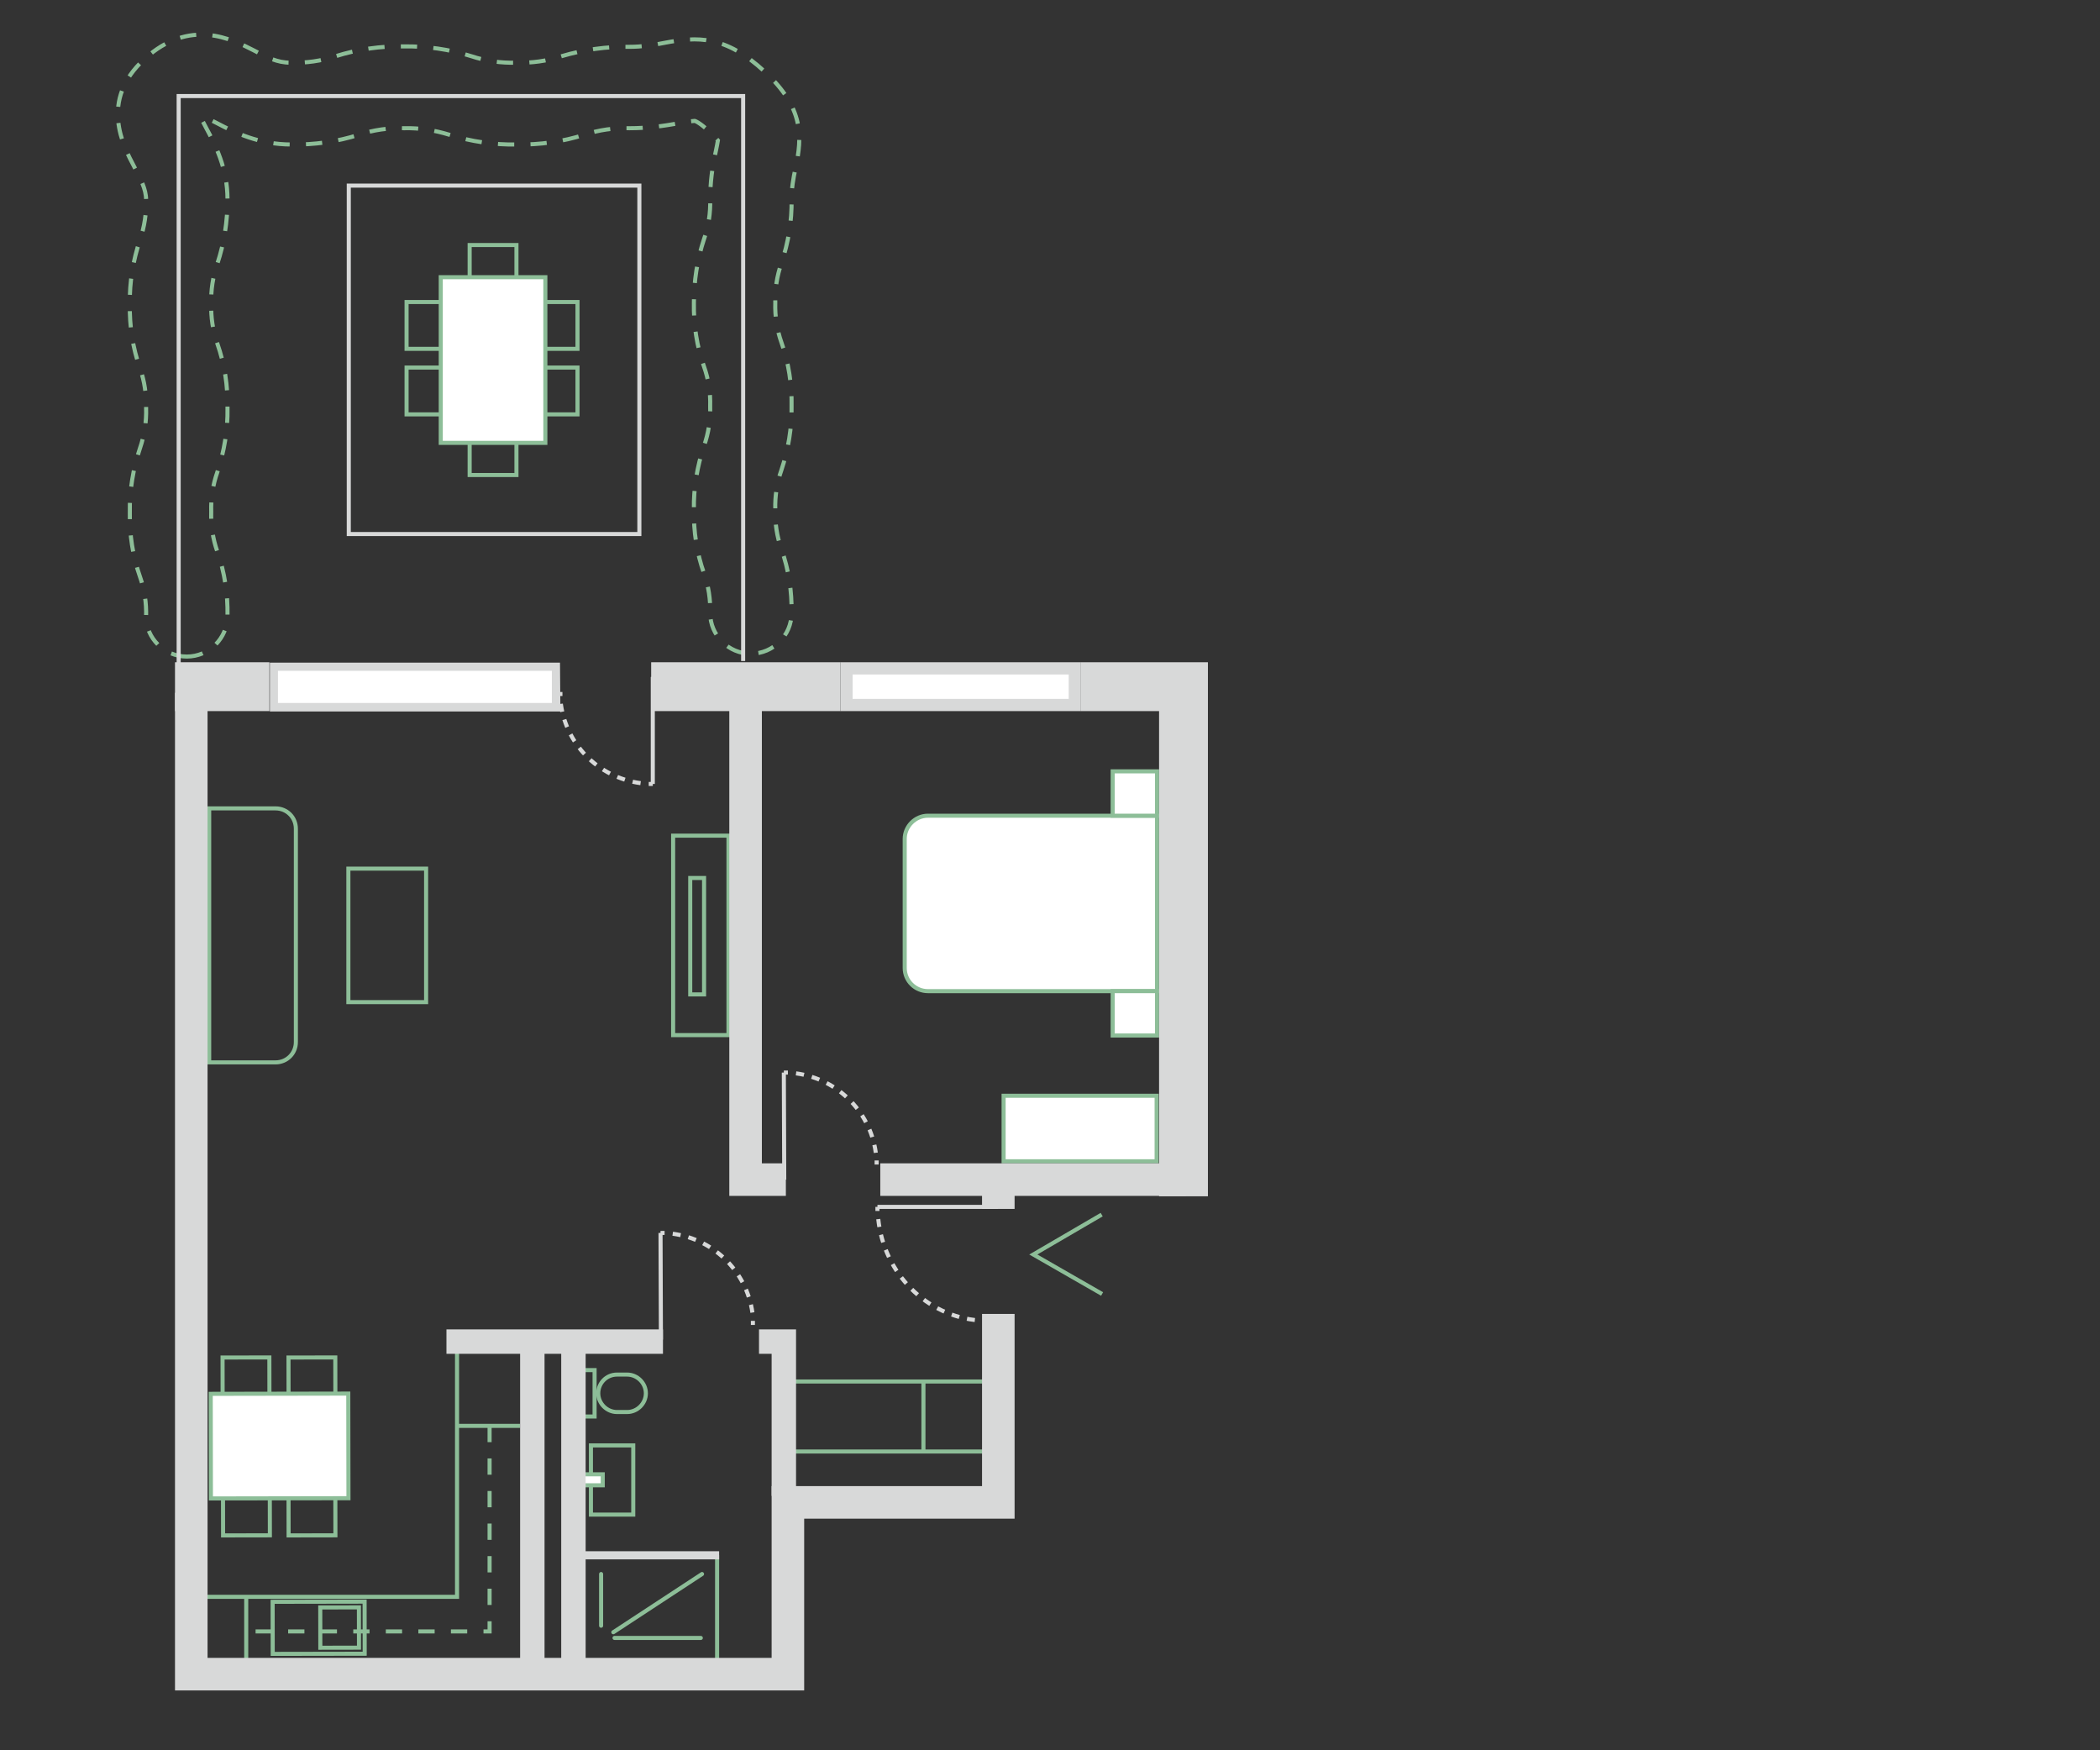 <?xml version="1.0" encoding="UTF-8"?> <!-- Generator: Adobe Illustrator 25.0.1, SVG Export Plug-In . SVG Version: 6.00 Build 0) --> <svg xmlns="http://www.w3.org/2000/svg" xmlns:xlink="http://www.w3.org/1999/xlink" version="1.1" id="Calque_1" x="0px" y="0px" viewBox="0 0 516 430" style="enable-background:new 0 0 516 430;" xml:space="preserve"><rect x="0" y="0" width="516" height="430" fill="#333333" stroke="none"/> <style type="text/css"> .st0{fill:#FFFFFF;stroke:#8DBE98;stroke-miterlimit:10;} .st1{fill:none;stroke:#8DBE98;stroke-miterlimit:10;} .st2{fill:none;stroke:#8DBE98;stroke-miterlimit:10;stroke-dasharray:4,4;} .st3{fill:none;stroke:#8DBE98;stroke-linecap:round;stroke-miterlimit:10;} .st4{fill:#FFFFFF;} .st5{fill:#D8D9D9;} .st6{fill:none;stroke:#D8D9D9;stroke-miterlimit:10;} .st7{fill:none;stroke:#D8D9D9;stroke-width:2;stroke-miterlimit:10;} .st8{fill:none;stroke:#D8D9D9;stroke-miterlimit:10;stroke-dasharray:1.95,1.95;} .st9{fill:none;stroke:#D8D9D9;stroke-miterlimit:10;stroke-dasharray:1.97,1.97;} .st10{fill:none;stroke:#D8D9D9;stroke-miterlimit:10;stroke-dasharray:1.98,1.98;} </style> <g id="amménagements"> <path class="st0" d="M228,200.4h56.3l0,0v43.1l0,0H228c-3.1,0-5.7-2.5-5.7-5.7v-31.7C222.3,203,224.9,200.4,228,200.4L228,200.4z"></path> <rect x="273.4" y="243.5" class="st0" width="10.9" height="10.9"></rect> <rect x="273.4" y="189.5" class="st0" width="10.9" height="10.9"></rect> <rect x="246.6" y="269.2" class="st0" width="37.6" height="16.1"></rect> <rect x="85.6" y="213.4" class="st1" width="19.1" height="32.8"></rect> <path class="st1" d="M51.4,198.6h16.3c2.8,0,5,2.2,5,5V256c0,2.8-2.2,5-5,5H51.4l0,0V198.6L51.4,198.6z"></path> <rect x="165.4" y="205.3" class="st1" width="13.6" height="49"></rect> <rect x="169.6" y="215.7" class="st1" width="3.4" height="28.6"></rect> <rect x="99.9" y="74.2" class="st1" width="15.9" height="11.5"></rect> <rect x="99.9" y="90.3" class="st1" width="15.9" height="11.5"></rect> <rect x="126" y="74.2" class="st1" width="15.9" height="11.5"></rect> <rect x="126" y="90.3" class="st1" width="15.9" height="11.5"></rect> <rect x="115.4" y="100.8" class="st1" width="11.5" height="15.9"></rect> <rect x="115.4" y="60.2" class="st1" width="11.5" height="15.9"></rect> <rect x="108.3" y="68.1" class="st0" width="25.7" height="40.7"></rect> <path class="st1" d="M112.3,329.2v63.1H47"></path> <rect x="67" y="393.5" transform="matrix(1 -1.745302e-03 1.745302e-03 1 -0.698 0.137)" class="st1" width="22.6" height="12.8"></rect> <rect x="78.7" y="394.9" transform="matrix(1 -1.745302e-03 1.745302e-03 1 -0.698 0.146)" class="st1" width="9.5" height="9.9"></rect> <line class="st1" x1="112.3" y1="350.3" x2="127.8" y2="350.3"></line> <line class="st1" x1="60.5" y1="392.3" x2="60.5" y2="408"></line> <polyline class="st2" points="120.3,350.3 120.3,400.8 60.5,400.8 "></polyline> <path class="st1" d="M151.6,337.7h2.5c2.5,0,4.6,2.1,4.6,4.6v0c0,2.5-2.1,4.6-4.6,4.6h-2.5c-2.5,0-4.6-2.1-4.6-4.6v0 C147,339.8,149,337.7,151.6,337.7z"></path> <rect x="142.2" y="336.6" class="st1" width="3.9" height="11.4"></rect> <rect x="145.2" y="355.1" class="st1" width="10.4" height="17"></rect> <rect x="141.2" y="362.2" class="st0" width="6.9" height="2.7"></rect> <line class="st3" x1="147.7" y1="386.7" x2="147.7" y2="399.4"></line> <line class="st3" x1="172.2" y1="402.4" x2="151" y2="402.4"></line> <line class="st3" x1="172.5" y1="386.7" x2="150.7" y2="401"></line> <path class="st2" d="M45.9,161.3c5.5,0,10-4.5,10-10c0.1-5.4-0.7-10.7-2.5-15.8c-1.1-3.1-1.6-6.4-1.5-9.8c-0.1-3.3,0.4-6.6,1.5-9.7 c1.7-5.1,2.6-10.4,2.5-15.8c0.1-5.4-0.7-10.7-2.5-15.8c-1.1-3.1-1.6-6.5-1.5-9.8c-0.1-3.3,0.4-6.6,1.5-9.8 c1.7-5.1,2.5-10.4,2.5-15.8c0-7.7-3-13.4-5.2-17.5c-0.4-0.7-0.8-1.6-1.2-2.3c0.2-0.2,0.4-0.4,0.6-0.5c1.1,0.5,2.2,1,3.3,1.6 c4.2,2.2,10.1,5.2,18.2,5.2c5.6,0.1,11.3-0.7,16.6-2.4c3.6-1.2,7.3-1.7,11.1-1.6c3.8-0.1,7.5,0.5,11.1,1.6c5.4,1.7,11,2.5,16.6,2.4 c5.6,0.1,11.3-0.7,16.6-2.4c3.6-1.2,7.3-1.7,11.1-1.6c4.2,0,8.3-0.5,12.4-1.3c1.2-0.3,2.4-0.4,3.6-0.5c0,0,1,0.2,3.7,2.7 c0.7,0.6,1.4,1.4,2,2.1c-0.1,0.6-0.3,1.7-0.5,2.6c-0.9,3.9-1.4,7.9-1.4,11.9c0.1,3.3-0.4,6.6-1.5,9.7c-1.7,5.1-2.5,10.4-2.5,15.7 c-0.1,5.3,0.7,10.7,2.5,15.7c1.1,3.1,1.6,6.4,1.5,9.7c0.1,3.3-0.4,6.6-1.5,9.7c-1.7,5.1-2.6,10.4-2.5,15.7 c-0.1,5.3,0.7,10.7,2.5,15.7c1.1,3.1,1.6,6.4,1.5,9.7c0,5.5,4.5,10,10,10s10-4.5,10-10c0.1-5.3-0.7-10.7-2.5-15.7 c-1.1-3.1-1.6-6.4-1.5-9.7c-0.1-3.3,0.4-6.6,1.5-9.7c1.7-5.1,2.6-10.4,2.5-15.7c0.1-5.3-0.7-10.7-2.5-15.7 c-1.1-3.1-1.6-6.4-1.5-9.7c-0.1-3.3,0.4-6.6,1.5-9.7c1.7-5.1,2.6-10.4,2.5-15.7c0-2.6,0.4-5.2,1-7.8c1.6-7.6,2.1-14.6-7.6-23.6 s-16.6-8.6-24.5-7.1c-2.9,0.6-5.8,1-8.7,1c-5.6-0.1-11.3,0.7-16.7,2.3c-3.6,1.2-7.3,1.7-11.1,1.6c-3.8,0.1-7.5-0.4-11.1-1.6 c-5.4-1.7-11-2.5-16.7-2.4c-5.6-0.1-11.2,0.7-16.6,2.4c-3.6,1.2-7.3,1.7-11.1,1.6c-3.3,0-5.8-1.3-9-3c-5.5-2.8-15.7-8.1-26.9,2.1 S30.3,35.9,33,41c1.5,2.9,2.9,5.4,2.9,8.1c0.1,3.3-0.4,6.6-1.5,9.8c-1.7,5.1-2.6,10.4-2.5,15.8c-0.1,5.4,0.7,10.7,2.5,15.8 c1.1,3.1,1.6,6.4,1.5,9.8c0.1,3.3-0.4,6.6-1.5,9.8c-1.7,5.1-2.6,10.4-2.5,15.8c-0.1,5.4,0.7,10.7,2.5,15.8c1.1,3.1,1.6,6.4,1.5,9.8 C35.9,156.8,40.4,161.3,45.9,161.3z"></path> <rect x="54.7" y="333.5" transform="matrix(1 -1.745302e-03 1.745302e-03 1 -0.596 0.106)" class="st1" width="11.5" height="15.9"></rect> <rect x="70.9" y="333.5" transform="matrix(1 -1.745302e-03 1.745302e-03 1 -0.596 0.134)" class="st1" width="11.5" height="15.9"></rect> <rect x="54.8" y="361.3" transform="matrix(1 -1.745302e-03 1.745302e-03 1 -0.644 0.106)" class="st1" width="11.5" height="15.9"></rect> <rect x="70.9" y="361.3" transform="matrix(1 -1.745302e-03 1.745302e-03 1 -0.644 0.134)" class="st1" width="11.5" height="15.9"></rect> <rect x="51.8" y="342.4" transform="matrix(1 -1.745302e-03 1.745302e-03 1 -0.62 0.12)" class="st0" width="33.8" height="25.7"></rect> <line class="st1" x1="244.1" y1="339.4" x2="193.1" y2="339.4"></line> <line class="st1" x1="244.1" y1="356.6" x2="193.1" y2="356.6"></line> <line class="st1" x1="226.9" y1="339.4" x2="226.9" y2="356.6"></line> <line class="st3" x1="176.2" y1="382.1" x2="176.2" y2="408.3"></line> <polyline class="st1" points="270.8,317.9 253.9,308.2 270.7,298.4 "></polyline> </g> <g id="MURS"> <rect x="67.3" y="163.8" class="st4" width="69.4" height="9.9"></rect> <path class="st5" d="M135.6,164.8v7.9H68.3v-7.9H135.6 M137.6,162.8H66.3v12h71.4L137.6,162.8L137.6,162.8z"></path> <rect x="85.7" y="45.6" class="st6" width="71.4" height="85.6"></rect> <rect x="207.9" y="164.2" class="st4" width="56.1" height="9"></rect> <path class="st5" d="M262.6,165.7v6h-53.1v-6H262.6 M265.6,162.7h-59.1v12h59.1V162.7z"></path> <line class="st7" x1="176.7" y1="382.1" x2="141.7" y2="382.1"></line> <line class="st6" x1="245.2" y1="296.5" x2="215.6" y2="296.5"></line> <path class="st6" d="M215.6,296.5c0,0.3,0,0.7,0,1"></path> <path class="st8" d="M215.8,299.5c1.4,13.3,11.8,23.9,24.8,24.9"></path> <path class="st6" d="M241.6,324.4h1"></path> <line class="st6" x1="162.4" y1="329.1" x2="162.3" y2="302.9"></line> <path class="st6" d="M162.3,302.9c0.3,0,0.7,0,1,0"></path> <path class="st9" d="M165.3,303.1c10.5,1.4,18.7,9.9,19.7,20.4"></path> <path class="st6" d="M185,324.5c0,0.3,0,0.7,0,1"></path> <line class="st6" x1="192.7" y1="289.8" x2="192.6" y2="263.5"></line> <path class="st6" d="M192.6,263.5h1"></path> <path class="st10" d="M195.6,263.7c10.5,1.4,18.7,9.9,19.7,20.4"></path> <path class="st6" d="M215.4,285.1c0,0.3,0,0.7,0,1"></path> <line class="st6" x1="160.4" y1="166.3" x2="160.4" y2="192.6"></line> <path class="st6" d="M160.4,192.6c-0.3,0-0.7,0-1,0"></path> <path class="st10" d="M157.4,192.4c-10.5-1.4-18.7-9.8-19.7-20.4"></path> <path class="st6" d="M137.7,171c0-0.3,0-0.7,0-1"></path> <polygon class="st5" points="296.8,293.9 284.8,293.9 284.8,174.7 265.6,174.7 265.6,162.7 296.8,162.7 "></polygon> <rect x="160" y="162.7" class="st5" width="46.5" height="12"></rect> <rect x="43" y="162.7" class="st5" width="23.2" height="12"></rect> <polygon class="st5" points="193.1,293.8 179.2,293.8 179.2,169.8 187.2,169.8 187.2,285.8 193.1,285.8 "></polygon> <rect x="216.3" y="285.8" class="st5" width="75.1" height="8"></rect> <rect x="241.3" y="289.6" class="st5" width="8" height="7.4"></rect> <polygon class="st5" points="197.6,415.3 43,415.3 43,170.2 51,170.2 51,407.3 189.6,407.3 189.6,365.1 241.3,365.1 241.3,322.8 249.3,322.8 249.3,373.1 197.6,373.1 "></polygon> <polyline class="st6" points="182.6,162.4 182.6,23.6 43.9,23.6 43.9,163.8 "></polyline> <rect x="109.7" y="326.6" class="st5" width="53.2" height="6"></rect> <rect x="137.9" y="329.6" class="st5" width="6" height="81.7"></rect> <rect x="127.8" y="329.6" class="st5" width="6" height="81.7"></rect> <polygon class="st5" points="195.6,367.5 189.6,367.5 189.6,332.6 186.5,332.6 186.5,326.6 195.6,326.6 "></polygon> </g> </svg> 